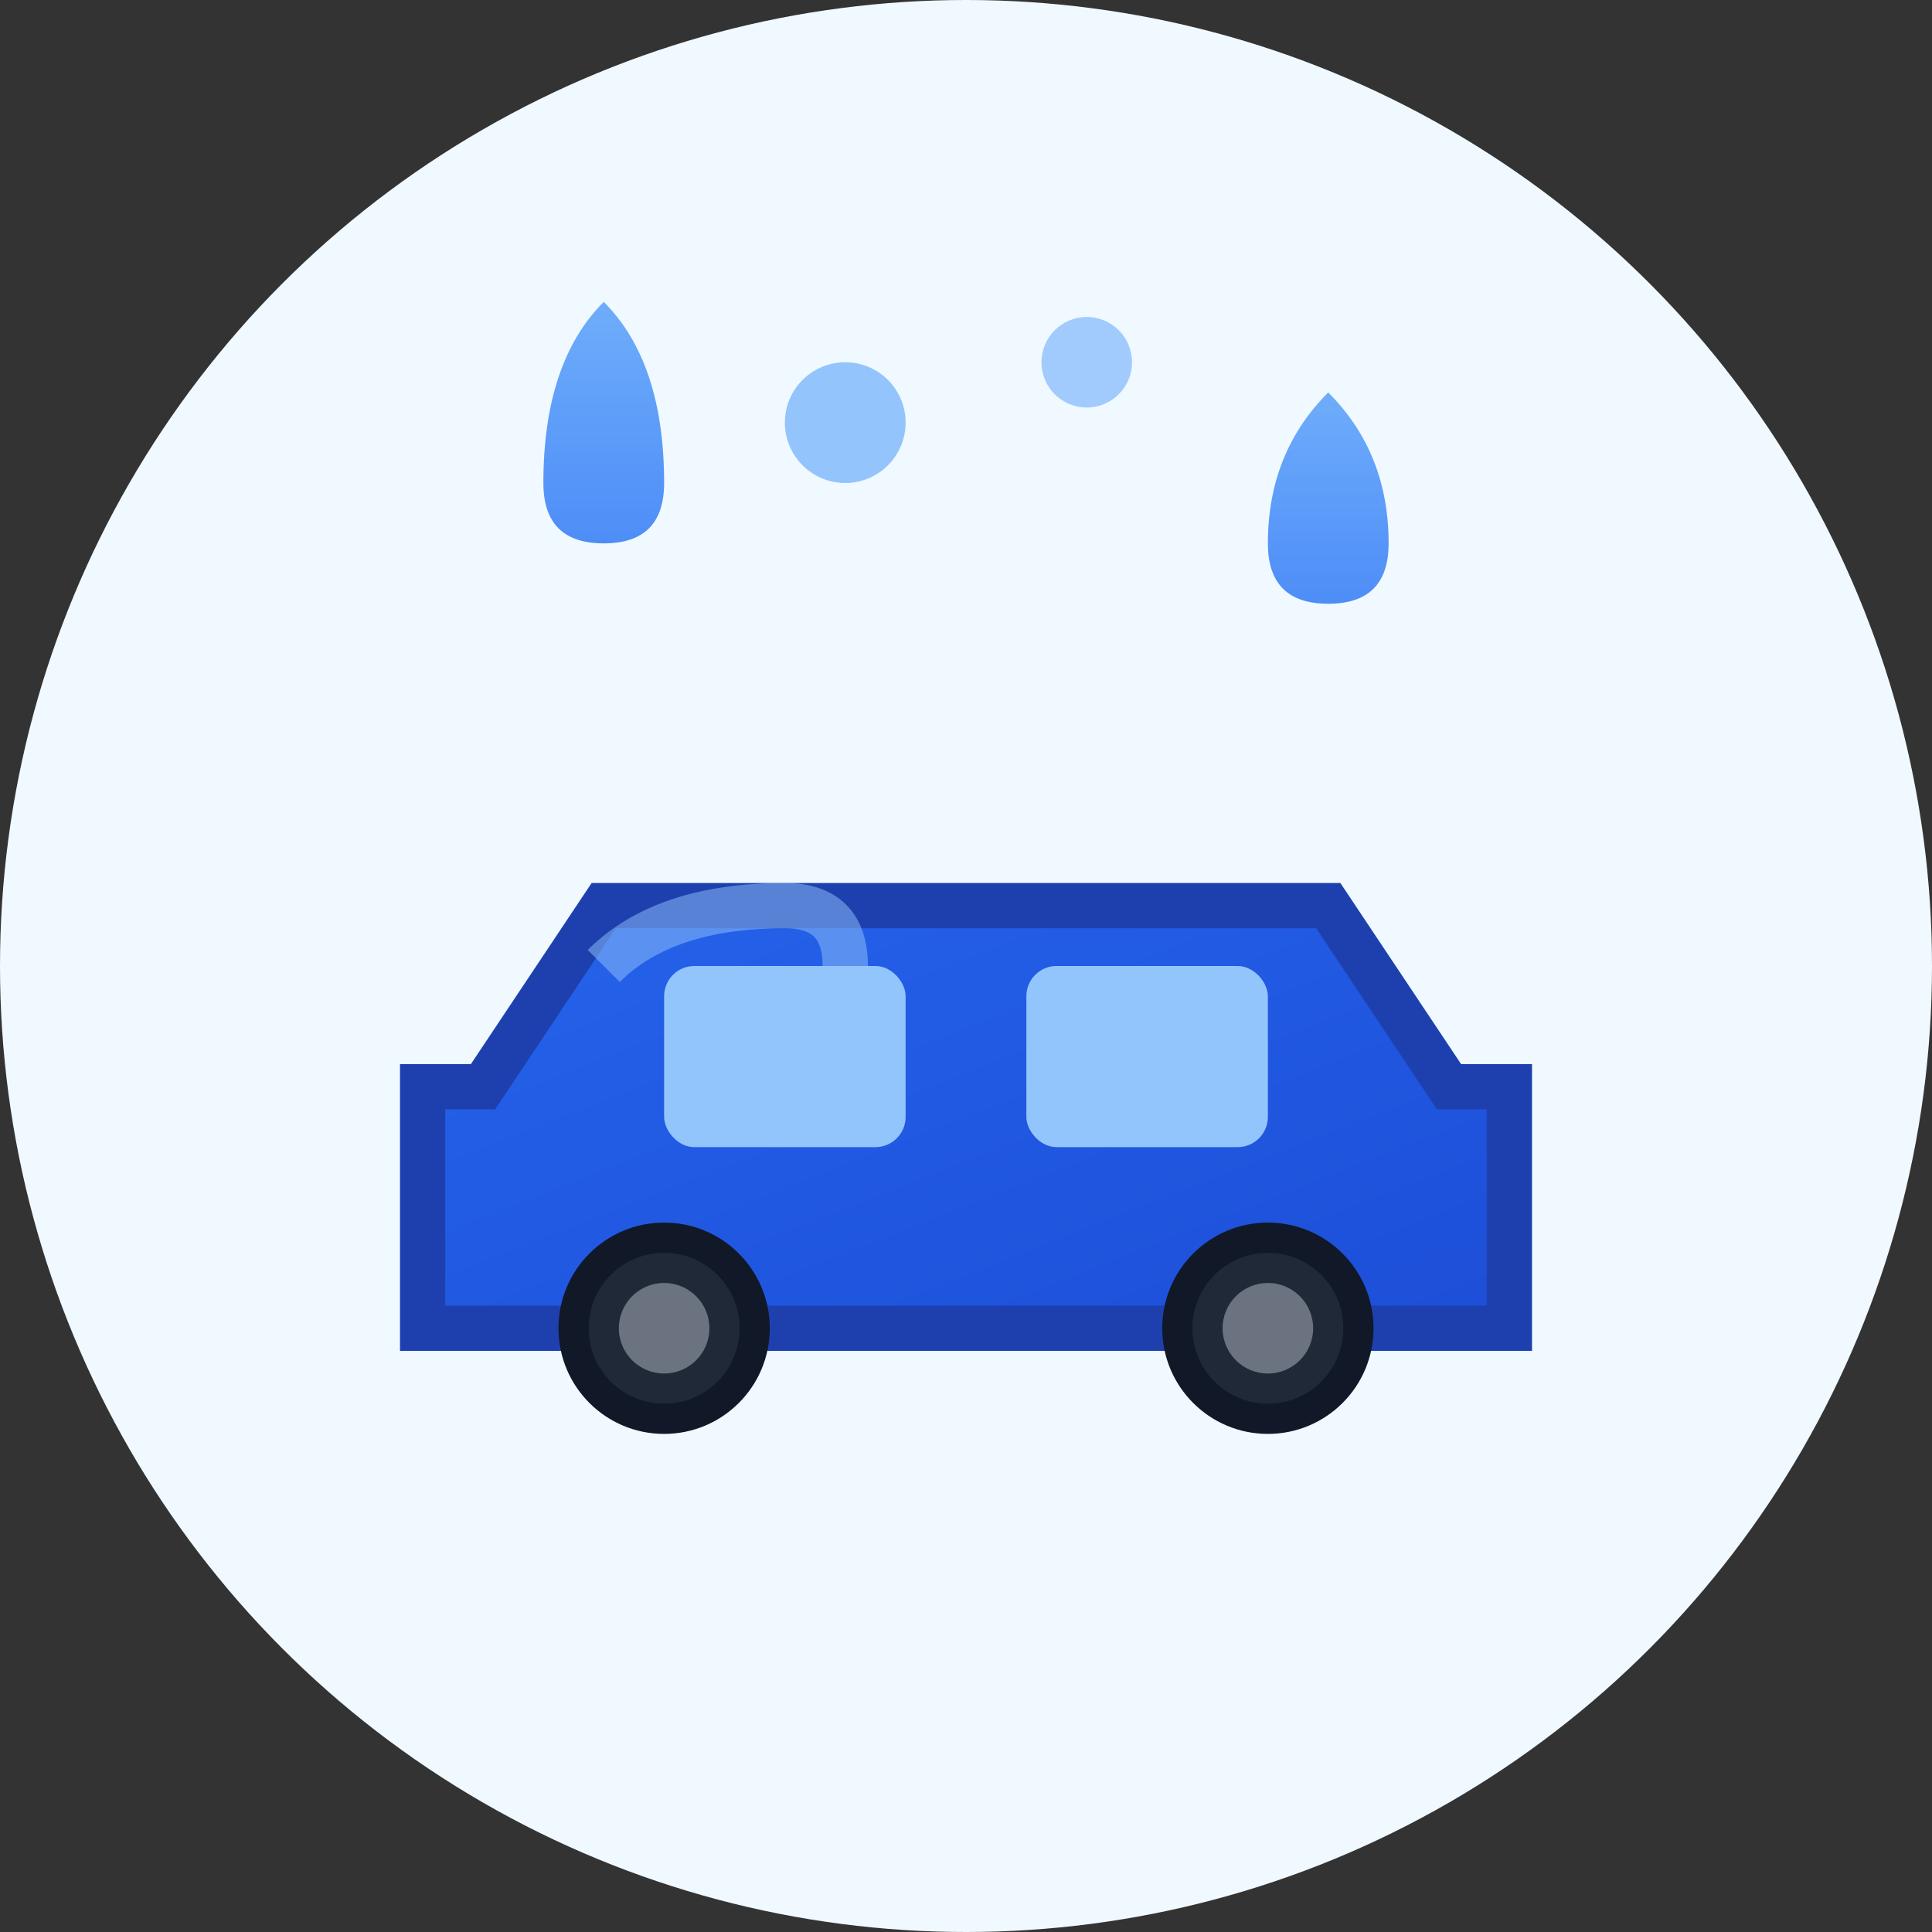 <svg xmlns="http://www.w3.org/2000/svg" viewBox="0 0 64 64">
  <rect x="0" y="0" width="64" height="64" fill="#333333" stroke="none"/>
  <defs>
    <linearGradient id="carGradient" x1="0%" y1="0%" x2="100%" y2="100%">
      <stop offset="0%" style="stop-color:#2563eb;stop-opacity:1" />
      <stop offset="100%" style="stop-color:#1d4ed8;stop-opacity:1" />
    </linearGradient>
    <linearGradient id="dropGradient" x1="0%" y1="0%" x2="0%" y2="100%">
      <stop offset="0%" style="stop-color:#60a5fa;stop-opacity:1" />
      <stop offset="100%" style="stop-color:#3b82f6;stop-opacity:1" />
    </linearGradient>
  </defs>

  <!-- 배경 원 -->
  <circle cx="32" cy="32" r="32" fill="#f0f9ff"/>

  <!-- 자동차 -->
  <g transform="translate(12, 28)">
    <!-- 자동차 바디 -->
    <path d="M 4 8 L 8 2 L 32 2 L 36 8 L 38 8 L 38 16 L 2 16 L 2 8 Z"
          fill="url(#carGradient)" stroke="#1e40af" stroke-width="1.5"/>

    <!-- 창문 -->
    <rect x="10" y="4" width="8" height="6" fill="#93c5fd" rx="1"/>
    <rect x="22" y="4" width="8" height="6" fill="#93c5fd" rx="1"/>

    <!-- 바퀴 -->
    <circle cx="10" cy="16" r="3" fill="#1f2937" stroke="#111827" stroke-width="1"/>
    <circle cx="10" cy="16" r="1.5" fill="#6b7280"/>
    <circle cx="30" cy="16" r="3" fill="#1f2937" stroke="#111827" stroke-width="1"/>
    <circle cx="30" cy="16" r="1.5" fill="#6b7280"/>
  </g>

  <!-- 물방울 효과 -->
  <g opacity="0.9">
    <path d="M 18 16 Q 18 12 20 10 Q 22 12 22 16 Q 22 18 20 18 Q 18 18 18 16 Z"
          fill="url(#dropGradient)"/>
    <path d="M 42 18 Q 42 15 44 13 Q 46 15 46 18 Q 46 20 44 20 Q 42 20 42 18 Z"
          fill="url(#dropGradient)"/>
    <circle cx="28" cy="14" r="2" fill="#60a5fa" opacity="0.7"/>
    <circle cx="36" cy="12" r="1.5" fill="#60a5fa" opacity="0.6"/>
  </g>

  <!-- 광택 효과 -->
  <path d="M 20 32 Q 22 30 26 30 Q 28 30 28 32"
        fill="none" stroke="#93c5fd" stroke-width="1.5" opacity="0.5"/>
</svg>
